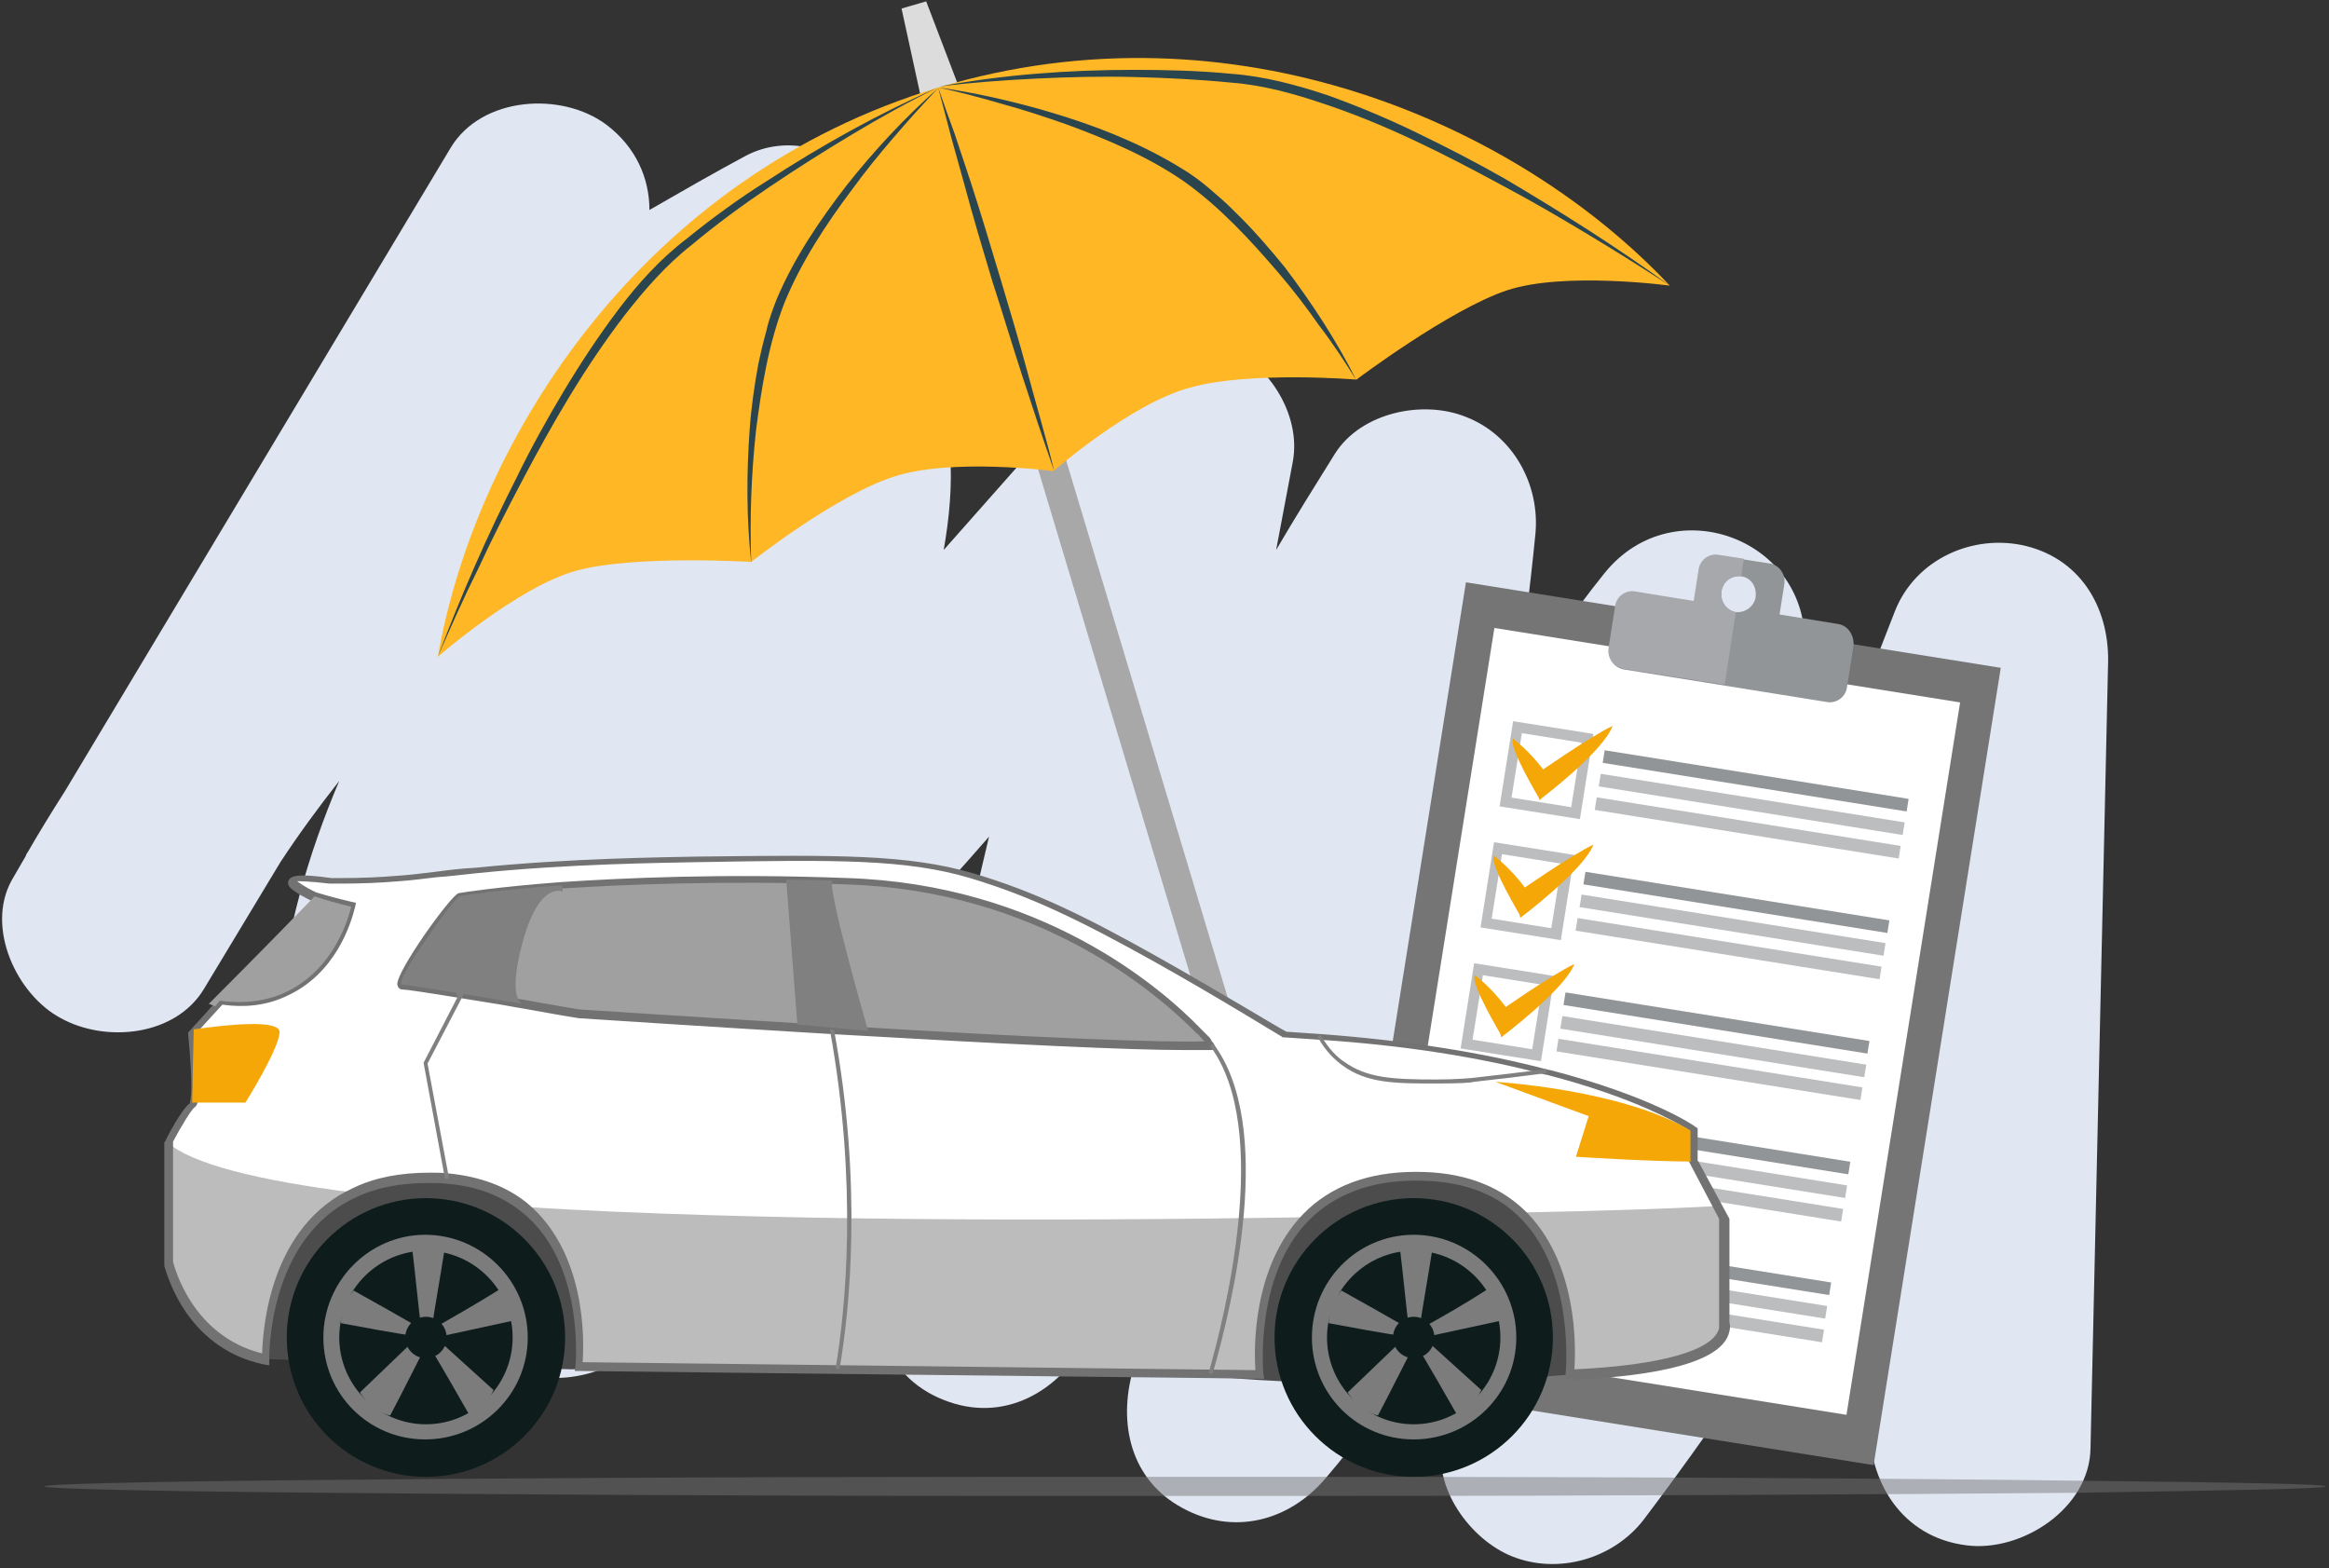 <svg width="453" height="305" viewBox="0 0 453 305" fill="none" xmlns="http://www.w3.org/2000/svg">
<rect x="0" y="0" width="453" height="305" fill="#333333" stroke="none"/>
<g clip-path="url(#clip0_1522_1362)">
<path d="M394.083 106.193C383.873 103.715 372.581 108.671 368.559 118.892C361.753 136.701 354.173 154.046 345.82 170.927C347.831 156.369 349.532 141.812 350.925 127.1C352.936 105.264 325.71 94.578 312.098 111.458C305.601 119.511 299.877 128.029 294.463 136.701C296.165 125.861 297.557 114.865 298.64 103.87C299.568 94.268 294.309 84.667 285.182 81.105C276.829 77.698 264.763 80.176 259.658 88.229C255.791 94.423 251.924 100.618 248.211 106.967C249.294 101.237 250.377 95.507 251.46 89.777C253.161 80.485 246.51 70.419 238.002 67.012C228.566 63.141 218.975 66.857 212.478 74.136C202.888 85.131 193.297 95.972 183.552 106.967C184.634 100.773 185.253 94.578 184.789 87.919C184.016 77.853 176.281 71.658 167.464 70.109C169.63 66.238 171.795 62.366 173.806 58.34C182.159 41.769 161.276 21.791 145.034 30.309C138.692 33.716 132.504 37.278 126.317 40.84C126.317 34.645 123.687 28.606 117.964 24.269C109.301 17.765 93.678 18.694 87.645 28.76L12.621 153.891C10.146 157.763 7.671 161.789 5.35 165.816C5.196 165.971 5.041 166.281 5.041 166.435C4.113 167.984 3.185 169.688 2.257 171.236C-2.848 180.528 3.339 193.537 11.847 198.028C20.51 202.829 34.123 201.59 39.691 192.298C44.641 184.09 49.591 175.882 54.541 167.674C58.099 162.254 61.966 156.989 65.988 151.878C59.801 166.435 55.469 181.612 54.077 197.563C52.84 213.669 68.773 227.143 84.242 220.019C87.799 218.47 91.048 216.457 93.987 214.289C89.501 223.581 86.562 233.337 86.717 243.868C86.871 254.708 91.357 264.62 102.804 267.407C112.24 269.73 125.389 265.239 128.328 254.708C130.648 245.881 133.278 237.209 135.908 228.536C136.217 227.917 136.681 227.452 136.99 226.833C139.001 223.89 141.322 220.948 143.642 218.16C154.315 205.152 165.762 192.762 176.9 180.218C182.005 174.334 187.264 168.604 192.369 162.719C186.027 189.975 179.066 217.076 171.486 244.023C168.237 255.328 171.795 267.562 183.397 272.208C195.153 277.009 206.136 270.66 211.55 260.284C218.666 246.655 225.782 233.027 233.207 219.554C229.185 235.35 224.853 250.992 220.368 266.478C217.428 276.854 219.903 287.85 229.958 293.27C239.858 298.69 250.686 295.903 257.802 287.54C270.951 272.208 281.16 255.018 290.441 237.518C287.502 251.766 284.254 265.859 280.696 279.951C278.376 289.089 285.955 299.464 294.154 302.717C303.126 306.279 313.799 303.181 319.678 295.593C336.075 273.912 351.079 251.147 364.692 227.607C364.383 243.868 363.919 260.129 363.609 276.39C363.3 288.159 369.951 299 382.481 300.548C393.155 301.942 406.458 293.425 406.613 281.655L410.016 129.578C410.48 118.892 405.22 108.981 394.083 106.193Z" fill="#E0E7F2"/>
<path d="M285.131 113.252L260.396 268.322L364.422 284.953L389.158 129.883L285.131 113.252Z" fill="#757575"/>
<path d="M290.667 122.131L268.565 260.685L359.149 275.167L381.25 136.613L290.667 122.131Z" fill="white"/>
<path d="M357.576 121.369L346.129 119.511L347.057 113.626C347.367 111.768 346.129 109.909 344.273 109.6L334.373 108.051C332.517 107.741 330.66 109.135 330.506 111.148L329.578 117.033L318.131 115.175C316.274 114.865 314.418 116.259 314.263 118.272L313.026 126.17C312.717 128.028 313.954 129.887 315.81 130.197L355.411 136.546C357.267 136.856 359.123 135.462 359.278 133.449L360.515 125.551C360.67 123.537 359.432 121.679 357.576 121.369ZM337.621 119.046C335.765 118.737 334.528 116.878 334.837 115.02C334.992 113.161 336.693 111.923 338.55 112.077C340.406 112.232 341.643 113.936 341.489 115.794C341.489 115.949 341.489 116.104 341.489 116.104C341.179 117.962 339.478 119.201 337.621 119.046Z" fill="#929597"/>
<path d="M312.12 145.918L311.729 148.365L370.846 157.817L371.236 155.37L312.12 145.918Z" fill="#929597"/>
<path d="M311.347 150.496L310.957 152.942L370.073 162.394L370.464 159.947L311.347 150.496Z" fill="#BBBDBF"/>
<path d="M310.574 155.072L310.184 157.519L369.3 166.97L369.69 164.524L310.574 155.072Z" fill="#BBBDBF"/>
<path d="M305.601 156.988L293.999 155.13L296.01 142.586L307.612 144.444L305.601 156.988ZM309.932 142.741L294.309 140.263L291.679 156.833L307.302 159.311L309.932 142.741Z" fill="#BBBDBF"/>
<path d="M308.374 169.554L307.984 172.001L367.1 181.452L367.491 179.005L308.374 169.554Z" fill="#929597"/>
<path d="M307.625 173.979L307.234 176.426L366.351 185.878L366.741 183.431L307.625 173.979Z" fill="#BBBDBF"/>
<path d="M306.853 178.555L306.463 181.002L365.579 190.453L365.969 188.006L306.853 178.555Z" fill="#BBBDBF"/>
<path d="M301.734 180.528L290.132 178.67L292.143 166.126L303.745 167.984L301.734 180.528ZM306.22 166.281L290.597 163.803L287.967 180.373L303.59 182.851L306.22 166.281Z" fill="#BBBDBF"/>
<path d="M304.499 193.014L304.108 195.46L363.225 204.912L363.615 202.465L304.499 193.014Z" fill="#929597"/>
<path d="M303.88 197.614L303.489 200.061L362.606 209.512L362.996 207.066L303.88 197.614Z" fill="#BBBDBF"/>
<path d="M303.13 202.038L302.74 204.485L361.856 213.937L362.247 211.49L303.13 202.038Z" fill="#BBBDBF"/>
<path d="M298.021 204.067L286.419 202.209L288.43 189.665L300.032 191.523L298.021 204.067ZM302.352 189.82L286.728 187.342L284.099 203.912L299.722 206.39L302.352 189.82Z" fill="#BBBDBF"/>
<path d="M300.776 216.497L300.386 218.944L359.502 228.395L359.892 225.948L300.776 216.497Z" fill="#929597"/>
<path d="M300.157 221.098L299.767 223.544L358.883 232.996L359.273 230.549L300.157 221.098Z" fill="#BBBDBF"/>
<path d="M299.383 225.675L298.993 228.122L358.109 237.573L358.499 235.126L299.383 225.675Z" fill="#BBBDBF"/>
<path d="M294.309 227.607L282.707 225.748L284.718 213.204L296.32 215.063L294.309 227.607ZM298.64 213.359L283.016 210.881L280.387 227.452L296.01 229.93L298.64 213.359Z" fill="#BBBDBF"/>
<path d="M297.055 239.979L296.665 242.426L355.781 251.878L356.172 249.431L297.055 239.979Z" fill="#929597"/>
<path d="M296.281 244.557L295.891 247.004L355.007 256.455L355.397 254.008L296.281 244.557Z" fill="#BBBDBF"/>
<path d="M295.661 249.159L295.27 251.605L354.387 261.057L354.777 258.61L295.661 249.159Z" fill="#BBBDBF"/>
<path d="M290.596 251.146L278.994 249.288L281.005 236.744L292.607 238.602L290.596 251.146ZM294.927 236.899L279.304 234.421L276.674 250.991L292.297 253.469L294.927 236.899Z" fill="#BBBDBF"/>
<path d="M337.622 119.046C335.766 118.737 334.528 116.878 334.837 115.02C335.147 113.162 336.848 111.768 338.705 112.077L339.169 108.67L334.219 107.896C332.362 107.586 330.506 108.98 330.351 110.993L329.423 116.878L317.976 115.02C316.12 114.71 314.264 116.104 314.109 118.117L312.872 126.015C312.562 127.874 313.8 129.732 315.656 130.042L335.456 133.139L337.622 119.046Z" fill="#A6A8AB"/>
<path d="M299.413 155.594C299.413 155.594 311.788 146.302 313.645 141.192C309.313 143.205 298.485 150.794 298.485 150.794L299.413 155.594Z" fill="#F4A707"/>
<path d="M301.425 151.413C299.414 148.471 297.093 145.838 294.309 143.67C293.226 145.064 299.568 155.595 299.568 155.595L301.425 151.413Z" fill="#F4A707"/>
<path d="M295.701 178.515C295.701 178.515 308.076 169.223 309.932 164.267C305.601 166.28 294.773 173.869 294.773 173.869L295.701 178.515Z" fill="#F4A707"/>
<path d="M297.712 174.178C295.701 171.236 293.38 168.603 290.596 166.435C289.513 167.829 295.855 178.36 295.855 178.36L297.712 174.178Z" fill="#F4A707"/>
<path d="M291.989 201.745C291.989 201.745 304.364 192.453 306.22 187.497C301.889 189.51 291.061 197.099 291.061 197.099L291.989 201.745Z" fill="#F4A707"/>
<path d="M293.999 197.408C291.988 194.466 289.668 191.833 286.883 189.665C285.8 191.059 292.143 201.59 292.143 201.59L293.999 197.408Z" fill="#F4A707"/>
<path d="M190.417 33.169L184.937 34.821L249.825 250.573L255.306 248.921L190.417 33.169Z" fill="#A8A8A8"/>
<path d="M188.192 21.327L180.148 23.65L175.353 1.659L180.148 0.265L188.192 21.327Z" fill="#DCDCDC"/>
<path d="M280.232 274.841C265.382 279.332 254.244 270.04 250.841 258.735L246.51 244.177L254.553 241.7L258.885 256.257C260.586 261.832 266.464 270.195 277.911 266.788C288.121 263.69 288.275 252.695 286.883 247.739L282.707 233.956L290.75 231.479L294.927 245.261C296.01 248.978 296.474 255.173 294.463 261.058C292.143 268.027 287.193 272.673 280.232 274.841Z" fill="#1A2E35"/>
<path d="M324.782 55.552C324.782 55.552 304.209 52.764 293.071 56.481C281.934 60.198 263.835 73.826 263.835 73.826C263.835 73.826 243.107 72.123 231.505 75.375C219.903 78.472 204.899 91.635 204.899 91.635C204.899 91.635 185.098 89.003 173.806 92.719C162.359 96.436 146.117 109.29 146.117 109.29C146.117 109.29 123.378 107.896 112.085 110.994C100.793 114.091 85.17 127.719 85.17 127.719C92.595 84.976 125.389 34.181 182.623 16.991C239.858 -0.199 295.082 23.959 324.782 55.552Z" fill="#FFB726"/>
<path d="M324.783 55.552C319.523 52.145 314.109 48.738 308.695 45.486C303.281 42.233 297.712 38.981 292.143 36.039C281.006 29.999 269.713 24.269 257.648 20.243C251.77 18.229 245.582 16.526 239.394 16.061C233.052 15.442 226.71 15.132 220.522 14.977C214.18 14.822 207.838 14.977 201.496 15.287C195.154 15.597 188.811 16.061 182.624 16.836C195.154 14.513 207.838 13.584 220.522 13.584C226.865 13.584 233.207 13.738 239.549 14.358C245.891 14.822 252.234 16.526 258.266 18.539C264.299 20.707 270.178 23.185 275.901 25.973C281.624 28.76 287.348 31.703 292.762 34.8C303.745 41.304 314.573 48.118 324.783 55.552Z" fill="#2B454E"/>
<path d="M263.835 73.981C261.514 70.264 259.194 66.702 256.564 63.295C254.089 59.733 251.46 56.326 248.675 53.074C243.106 46.569 237.228 40.22 230.267 35.264C223.306 30.463 215.262 27.056 207.219 24.114C203.197 22.72 199.02 21.326 194.998 20.242C190.822 19.003 186.645 17.919 182.469 16.99C190.976 18.229 199.484 20.242 207.683 22.875C215.881 25.508 223.925 28.915 231.35 33.716C233.206 34.955 234.908 36.348 236.455 37.742C238.156 39.136 239.703 40.685 241.25 42.233C244.344 45.331 247.128 48.583 249.913 51.99C255.172 58.959 259.967 66.237 263.835 73.981Z" fill="#2B454E"/>
<path d="M205.053 91.635C202.887 85.441 200.876 79.401 198.866 73.206C196.855 67.012 194.998 60.817 192.987 54.622C191.131 48.428 189.275 42.233 187.573 35.884L184.944 26.437C184.17 23.34 183.242 20.087 182.469 16.99C183.551 20.087 184.634 23.185 185.717 26.127L188.811 35.419C190.822 41.614 192.678 47.808 194.534 54.003C196.39 60.198 198.247 66.392 199.948 72.742C201.65 79.091 203.506 85.286 205.053 91.635Z" fill="#2B454E"/>
<path d="M85.17 127.719C89.656 115.795 94.76 104.18 100.484 92.875C103.268 87.145 106.362 81.569 109.61 76.149C112.859 70.729 116.417 65.309 120.284 60.198C124.151 55.087 128.482 50.287 133.587 46.415C138.537 42.389 143.642 38.672 149.056 35.265C159.73 28.296 170.867 22.101 182.469 16.991C176.745 19.778 171.177 22.876 165.762 26.128C160.348 29.38 154.934 32.787 149.675 36.349C144.415 39.911 139.311 43.627 134.515 47.654C129.565 51.526 125.389 56.326 121.521 61.282C113.787 71.348 107.445 82.344 101.567 93.494C98.628 99.069 95.689 104.799 93.059 110.529C90.274 116.104 87.645 121.989 85.17 127.719Z" fill="#2B454E"/>
<path d="M146.117 109.445C145.189 100.927 145.189 92.1 145.808 83.583C146.117 79.246 146.736 74.91 147.51 70.729C147.974 68.561 148.438 66.547 149.056 64.379C149.52 62.211 150.294 60.198 151.067 58.185C154.471 50.132 159.421 42.853 164.68 36.039C170.094 29.225 175.972 22.875 182.469 17.145C179.53 20.243 176.591 23.495 173.807 26.747C171.022 29.999 168.238 33.406 165.763 36.813C160.658 43.627 155.863 50.906 152.614 58.804C149.52 66.702 148.128 75.22 147.045 83.737C146.581 88.074 146.272 92.255 146.117 96.591C145.963 100.773 145.963 105.109 146.117 109.445Z" fill="#2B454E"/>
<path d="M302.043 225.903L308.076 267.097C308.076 267.097 266.31 271.279 231.814 267.252C197.319 263.226 111.157 266.323 111.157 266.323L51.447 264.31L48.663 249.288L59.646 222.032L93.677 224.819L264.144 222.032L302.043 225.903Z" fill="#4C4C4C"/>
<path d="M78.208 191.523C78.982 191.523 83.932 192.298 89.655 193.227C93.522 193.846 97.854 194.621 101.721 195.24C107.599 196.324 112.394 197.098 112.394 197.098C112.394 197.098 135.443 198.647 161.74 200.196C193.297 202.054 229.494 204.067 235.527 203.138C235.527 202.983 235.372 202.983 235.217 202.828C235.062 202.674 235.062 202.519 234.908 202.364C234.753 202.209 234.598 202.054 234.598 201.899C234.289 201.59 233.98 201.28 233.67 200.97C233.516 200.815 233.361 200.505 233.051 200.351C225.626 192.762 202.268 172.475 164.679 171.236C141.167 170.462 122.295 171.081 109.301 172.01C96.771 172.94 89.81 173.869 89.191 174.178C88.418 174.488 76.197 191.523 78.208 191.523ZM78.208 191.523C78.982 191.523 83.932 192.298 89.655 193.227C93.522 193.846 97.854 194.621 101.721 195.24C107.599 196.324 112.394 197.098 112.394 197.098C112.394 197.098 135.443 198.647 161.74 200.196C193.297 202.054 229.494 204.067 235.527 203.138C235.527 202.983 235.372 202.983 235.217 202.828C235.062 202.674 235.062 202.519 234.908 202.364C234.753 202.209 234.598 202.054 234.598 201.899C234.289 201.59 233.98 201.28 233.67 200.97C233.516 200.815 233.361 200.505 233.051 200.351C225.626 192.762 202.268 172.475 164.679 171.236C141.167 170.462 122.295 171.081 109.301 172.01C96.771 172.94 89.81 173.869 89.191 174.178C88.418 174.488 76.197 191.523 78.208 191.523ZM78.208 191.523C78.982 191.523 83.932 192.298 89.655 193.227C93.522 193.846 97.854 194.621 101.721 195.24C107.599 196.324 112.394 197.098 112.394 197.098C112.394 197.098 135.443 198.647 161.74 200.196C193.297 202.054 229.494 204.067 235.527 203.138C235.527 202.983 235.372 202.983 235.217 202.828C235.062 202.674 235.062 202.519 234.908 202.364C234.753 202.209 234.598 202.054 234.598 201.899C234.289 201.59 233.98 201.28 233.67 200.97C233.516 200.815 233.361 200.505 233.051 200.351C225.626 192.762 202.268 172.475 164.679 171.236C141.167 170.462 122.295 171.081 109.301 172.01C96.771 172.94 89.81 173.869 89.191 174.178C88.418 174.488 76.197 191.523 78.208 191.523Z" fill="#A0A0A0"/>
<path d="M32.576 222.187V245.881C32.576 245.881 35.824 261.368 51.448 264.465C51.448 264.465 50.52 240.306 68.773 231.943C72.64 230.085 77.436 229.001 83.314 229.156C84.551 229.156 85.789 229.156 86.872 229.31C93.214 229.93 98.009 231.943 101.722 234.886C114.716 245.262 112.395 265.859 112.395 265.859L162.824 266.478L235.373 267.407L244.963 267.562C244.963 267.562 242.952 248.359 254.09 237.054C258.576 232.408 265.382 229.156 275.282 229.001C284.718 229.001 291.215 231.788 295.701 236.125C307.457 247.275 305.292 267.562 305.292 267.562C309.004 267.407 333.445 266.633 334.992 258.735C335.147 258.27 335.147 257.651 334.992 257.186V237.209L333.755 234.886L329.114 226.058L328.959 225.749V219.709C328.959 219.709 320.606 213.824 300.806 208.713C289.823 205.771 275.282 203.138 256.565 201.745C254.245 201.59 251.924 201.435 249.604 201.28C249.604 201.28 237.848 194.001 224.544 186.568C210.313 178.67 200.568 173.869 188.811 170.462C176.127 166.745 162.669 166.9 135.753 167.21C128.638 167.365 110.539 167.519 92.44 169.378C86.253 169.997 81.922 170.617 77.436 170.926C74.032 171.236 70.629 171.391 66.143 171.391C65.525 171.391 64.906 171.391 64.287 171.391C59.492 170.772 57.017 170.772 56.862 171.391C56.707 172.01 58.254 172.94 61.348 174.488C63.514 175.108 65.989 175.727 68.464 176.347C68.154 177.586 65.525 188.736 55.16 193.227C50.056 195.55 45.26 195.085 42.94 194.621L42.012 195.705L37.371 200.815C37.371 200.815 37.99 206.7 37.99 210.882C37.99 212.895 37.835 214.598 37.371 214.908C35.824 215.682 32.576 222.187 32.576 222.187ZM89.347 174.333C89.811 174.179 96.926 173.095 109.456 172.165C122.45 171.236 141.322 170.462 164.835 171.391C202.424 172.63 225.782 193.072 233.207 200.506C233.362 200.66 233.671 200.815 233.826 201.125C234.135 201.435 234.444 201.745 234.754 202.054C234.909 202.209 235.063 202.364 235.063 202.519C235.218 202.674 235.373 202.829 235.373 202.983C235.527 203.138 235.527 203.138 235.682 203.293C229.649 204.222 193.452 202.209 161.896 200.351C135.599 198.802 112.55 197.253 112.55 197.253C112.55 197.253 107.909 196.479 101.876 195.395C98.009 194.776 93.678 194.001 89.811 193.382C83.933 192.453 79.137 191.678 78.364 191.678C76.198 191.523 88.418 174.488 89.347 174.333Z" fill="white"/>
<path d="M304.518 268.181V267.252C304.518 267.097 306.529 247.12 295.237 236.434C290.441 231.788 283.79 229.62 275.591 229.62C275.437 229.62 275.437 229.62 275.282 229.62C266.619 229.62 259.658 232.253 254.554 237.363C243.88 248.204 245.736 267.097 245.736 267.252L245.891 268.181L235.527 268.027L111.776 266.633L111.931 265.858C111.931 265.704 113.942 245.571 101.412 235.66C97.545 232.562 92.749 230.704 87.026 230.24C85.788 230.085 84.551 230.085 83.159 230.085C77.745 230.085 73.104 231.014 69.237 232.872C51.757 240.925 52.376 264.465 52.376 264.62V265.549L51.447 265.394C35.515 262.142 32.111 246.345 31.957 246.191V246.036V222.187L32.111 222.032C32.575 220.948 35.36 215.682 36.907 214.598C36.907 214.443 37.216 213.669 37.216 211.191C37.216 207.165 36.597 201.28 36.597 201.125V200.815L42.63 194.156H43.094C47.271 194.775 51.293 194.311 54.851 192.762C63.359 189.045 66.452 180.528 67.38 177.121C65.06 176.501 62.895 175.882 61.038 175.417C56.552 173.249 55.779 172.32 56.088 171.391C56.398 170.307 57.79 169.842 64.441 170.771C65.06 170.771 65.679 170.771 66.298 170.771C70.474 170.771 73.877 170.617 77.59 170.307C79.91 170.152 82.231 169.842 84.86 169.532C87.181 169.223 89.656 168.913 92.595 168.758C110.848 166.9 129.101 166.745 135.908 166.59H136.217C162.978 166.28 176.436 166.125 189.275 169.842C201.341 173.404 211.086 178.205 225.163 186.103C237.538 193.072 248.675 199.886 250.222 200.66C252.543 200.815 254.863 200.97 257.029 201.125C273.58 202.364 288.43 204.687 301.27 208.094H301.424C321.224 213.204 329.578 218.934 329.887 219.244L330.196 219.399V225.748L330.351 225.903L336.384 237.054V257.186C336.539 257.651 336.539 258.27 336.384 258.89C334.992 266.168 316.738 267.872 306.065 268.336L304.518 268.181ZM113.323 264.929L244.19 266.478C243.88 262.451 243.571 246.345 253.471 236.124C258.73 230.704 266.155 227.917 275.282 227.917C275.437 227.917 275.437 227.917 275.591 227.917C284.254 227.917 291.215 230.394 296.32 235.195C306.993 245.261 306.529 262.297 306.22 266.323C323.081 265.549 333.445 262.606 334.373 258.27C334.373 257.805 334.373 257.496 334.373 256.876V237.054L328.34 225.594V219.709C326.639 218.625 318.131 213.514 300.806 209.023H300.651C287.812 205.616 273.116 203.293 256.565 202.209C254.244 202.054 251.924 201.899 249.604 201.744H249.449L249.294 201.589C249.14 201.589 237.538 194.311 224.235 186.877C210.313 179.134 200.567 174.333 188.656 170.771C176.127 167.055 162.669 167.209 136.062 167.674H135.753C128.947 167.829 110.693 167.984 92.595 169.842C89.656 170.152 87.181 170.462 84.86 170.616C82.231 170.926 79.91 171.236 77.59 171.391C73.877 171.701 70.32 171.855 66.143 171.855C65.524 171.855 64.906 171.855 64.132 171.855C60.11 171.391 58.563 171.391 57.79 171.391C58.254 171.701 59.182 172.475 61.502 173.559C63.513 174.178 65.834 174.798 68.463 175.417L69.237 175.572L69.082 176.346C68.309 179.444 65.37 189.51 55.469 193.846C51.757 195.55 47.58 196.014 43.249 195.395L38.144 200.97C38.299 202.364 38.763 207.165 38.763 210.727C38.763 214.443 38.299 215.063 37.835 215.372C37.216 215.837 35.205 219.089 33.658 222.032V245.416C33.968 246.5 37.371 259.819 50.983 263.226C51.138 258.58 52.376 238.447 68.773 231.014C72.949 229.001 77.899 228.071 83.623 228.071C84.86 228.071 86.098 228.071 87.335 228.226C93.368 228.846 98.473 230.704 102.495 233.956C114.096 243.558 113.632 260.903 113.323 264.929ZM230.113 204.222C219.594 204.222 196.7 203.138 161.895 201.125C135.908 199.576 112.704 198.028 112.55 198.028C112.395 198.028 107.754 197.253 101.876 196.169C99.865 195.859 97.699 195.395 95.534 195.085C93.677 194.775 91.667 194.466 89.81 194.156C82.231 192.917 78.982 192.452 78.363 192.452C77.745 192.452 77.435 192.143 77.281 191.523C76.971 189.045 87.645 174.178 89.192 173.714C89.965 173.559 96.926 172.475 109.301 171.546C121.212 170.771 140.393 169.842 164.834 170.771C202.269 172.01 225.472 191.678 233.671 200.196C233.825 200.351 234.135 200.66 234.289 200.815C234.599 201.125 234.908 201.435 235.218 201.744L235.372 201.899C235.372 202.054 235.527 202.054 235.527 202.209C235.527 202.209 235.682 202.364 235.682 202.519L235.836 202.674C235.991 202.828 236.146 202.983 236.146 203.138L236.61 204.067L235.527 204.222C234.754 204.222 232.897 204.222 230.113 204.222ZM78.827 190.749C80.838 190.904 86.407 191.833 89.81 192.452C91.667 192.762 93.523 193.072 95.534 193.382C97.699 193.691 99.865 194.156 102.031 194.466C107.909 195.55 112.704 196.324 112.704 196.324C112.859 196.324 136.062 197.873 162.05 199.421C202.114 201.899 227.019 202.828 234.289 202.519C233.98 202.209 233.671 201.899 233.361 201.589C233.207 201.28 233.052 201.125 232.743 200.97C224.544 192.607 201.65 173.249 164.834 172.01C140.548 171.236 121.367 172.01 109.61 172.785C97.699 173.559 90.738 174.643 89.81 174.798C88.109 176.192 79.91 187.961 78.827 190.749Z" fill="#727272"/>
<g opacity="0.48">
<path d="M295.701 235.815C307.457 246.965 305.292 267.252 305.292 267.252C309.004 267.097 333.445 266.323 334.992 258.425C335.146 257.96 335.146 257.341 334.992 256.876V236.899L333.754 234.576C325.556 235.04 312.252 235.505 295.701 235.815Z" fill="#727272"/>
</g>
<g opacity="0.48">
<path d="M101.721 234.73C114.715 245.106 112.55 265.703 112.55 265.703L245.118 267.252C245.118 267.252 243.107 248.049 254.09 236.744C205.827 237.518 146.89 237.518 101.721 234.73Z" fill="#727272"/>
</g>
<g opacity="0.48">
<path d="M32.576 222.187V245.881C32.576 245.881 35.824 261.367 51.448 264.465C51.448 264.465 50.52 240.306 68.773 231.943C50.365 229.62 37.217 226.368 32.576 222.187Z" fill="#727272"/>
</g>
<path d="M309.004 217.076L306.529 224.974C306.529 224.974 320.605 225.903 328.958 225.903L328.804 225.594V219.864C315.191 211.811 290.905 210.417 290.905 210.417L309.004 217.076Z" fill="#F4A707"/>
<path d="M37.371 214.443H47.735C47.735 214.443 54.077 204.377 54.387 200.815C54.541 198.182 44.332 199.266 37.68 200.196" fill="#F4A707"/>
<path d="M235.837 267.252L235.063 267.098C238.157 256.257 247.438 219.554 235.373 203.448L235.991 202.983C248.057 218.934 239.859 253.315 235.837 267.252Z" fill="#808080"/>
<path d="M163.288 266.323L162.514 266.168C164.525 254.399 166.845 230.24 161.431 200.351V200.196H162.205C167.774 230.24 165.299 254.553 163.288 266.323Z" fill="#808080"/>
<path d="M86.562 229.31L82.385 206.7L89.192 193.537H88.728L88.882 192.762L90.429 192.917L83.159 206.855L87.335 229.155L86.562 229.31Z" fill="#808080"/>
<path d="M279.923 210.727C279.768 210.727 279.459 210.727 279.304 210.727C271.415 210.727 265.846 210.727 261.051 207.165C259.813 206.235 257.803 204.532 256.256 201.59L256.874 201.28C258.421 204.067 260.278 205.771 261.515 206.545C265.846 209.642 270.796 209.952 279.304 209.952C283.481 209.952 286.42 209.642 286.42 209.642C290.751 209.178 295.701 208.558 300.651 207.939H300.806V208.713C296.011 209.333 290.906 209.952 286.575 210.417C286.42 210.572 283.79 210.727 279.923 210.727Z" fill="#808080"/>
<path d="M161.896 171.236C160.813 172.63 168.857 200.505 168.857 200.505L155.089 199.266L152.924 171.081L161.896 171.236Z" fill="#808080"/>
<path d="M78.208 191.523C78.982 191.523 83.932 192.297 89.655 193.227C93.522 193.846 97.854 194.62 101.721 195.24C101.721 195.24 98.472 194.775 101.721 183.006C104.969 171.236 109.455 173.404 109.455 173.404L109.301 172.165C96.771 173.094 89.81 174.178 89.346 174.333C88.418 174.488 76.197 191.523 78.208 191.523Z" fill="#808080"/>
<path d="M40.619 195.24L41.856 195.704L42.785 194.62C45.105 194.93 49.9 195.395 55.005 193.227C65.369 188.735 67.999 177.585 68.308 176.346C65.833 175.727 63.358 175.107 61.193 174.333C52.839 183.005 40.619 195.24 40.619 195.24Z" fill="#A0A0A0"/>
<path d="M274.972 287.23C289.923 287.23 302.043 275.096 302.043 260.129C302.043 245.161 289.923 233.027 274.972 233.027C260.022 233.027 247.902 245.161 247.902 260.129C247.902 275.096 260.022 287.23 274.972 287.23Z" fill="#0E1C1C"/>
<path d="M255.172 260.128C255.172 271.124 263.99 279.951 274.973 279.951C285.955 279.951 294.927 271.124 294.927 260.128C294.927 249.133 285.955 240.151 274.973 240.151C263.99 240.151 255.172 249.133 255.172 260.128ZM258.111 260.128C258.111 250.837 265.691 243.248 274.973 243.248C284.254 243.248 291.834 250.837 291.834 260.128C291.834 269.42 284.254 277.009 274.973 277.009C265.691 277.009 258.111 269.42 258.111 260.128Z" fill="#7C7C7C"/>
<path d="M276.055 258.58C276.829 253.469 277.757 248.359 278.53 243.403C277.912 243.093 276.984 242.938 275.901 242.783C274.354 242.629 273.116 242.938 272.343 243.248C272.962 248.359 273.426 253.469 274.044 258.425C269.713 255.947 265.382 253.469 260.896 250.991C260.432 251.611 259.658 252.385 259.194 253.624C258.576 255.173 258.421 256.566 258.421 257.341C263.371 258.27 268.476 259.199 273.426 259.973C269.713 263.535 265.846 267.252 262.133 270.814C262.597 271.588 263.526 272.827 264.918 273.911C266.155 274.686 267.238 275.15 268.012 275.305C270.487 270.659 272.807 265.858 275.282 261.212C278.066 265.858 280.851 270.659 283.48 275.305C284.099 274.995 285.027 274.376 285.801 273.602C287.038 272.517 287.657 271.279 288.121 270.349C284.409 266.942 280.541 263.535 276.829 260.128C281.779 259.044 286.884 257.96 291.834 256.876C291.834 256.257 291.834 255.018 291.215 253.624C290.596 252.23 289.668 251.301 289.204 250.836C284.873 253.624 280.541 256.102 276.055 258.58Z" fill="#7C7C7C"/>
<path d="M274.973 264.155C277.194 264.155 278.995 262.352 278.995 260.129C278.995 257.905 277.194 256.102 274.973 256.102C272.752 256.102 270.951 257.905 270.951 260.129C270.951 262.352 272.752 264.155 274.973 264.155Z" fill="#0E1C1C"/>
<path d="M82.849 287.23C97.8 287.23 109.92 275.096 109.92 260.129C109.92 245.161 97.8 233.027 82.849 233.027C67.899 233.027 55.779 245.161 55.779 260.129C55.779 275.096 67.899 287.23 82.849 287.23Z" fill="#0E1C1C"/>
<path d="M62.895 260.128C62.895 271.124 71.712 279.951 82.695 279.951C93.678 279.951 102.649 271.124 102.649 260.128C102.649 249.133 93.678 240.151 82.695 240.151C71.867 240.151 62.895 249.133 62.895 260.128ZM65.988 260.128C65.988 250.837 73.568 243.248 82.849 243.248C92.131 243.248 99.71 250.837 99.71 260.128C99.71 269.42 92.131 277.009 82.849 277.009C73.568 277.009 65.988 269.42 65.988 260.128Z" fill="#7C7C7C"/>
<path d="M83.932 258.58C84.706 253.469 85.634 248.359 86.407 243.403C85.788 243.093 84.86 242.938 83.777 242.783C82.231 242.629 80.993 242.938 80.22 243.248C80.838 248.359 81.302 253.469 81.921 258.425C77.59 255.947 73.259 253.469 68.773 250.991C68.309 251.611 67.535 252.385 67.071 253.624C66.452 255.173 66.298 256.566 66.298 257.341C71.248 258.27 76.352 259.199 81.302 259.973C77.59 263.535 73.723 267.252 70.01 270.814C70.474 271.588 71.402 272.827 72.794 273.911C74.032 274.686 75.115 275.15 75.888 275.305C78.363 270.659 80.684 265.858 83.159 261.212C85.943 265.858 88.727 270.659 91.357 275.305C91.976 274.995 92.904 274.376 93.677 273.602C94.915 272.517 95.534 271.279 95.998 270.349C92.285 266.942 88.418 263.535 84.706 260.128C89.656 259.044 94.76 257.96 99.71 256.876C99.71 256.257 99.71 255.018 99.092 253.624C98.473 252.23 97.545 251.301 97.081 250.836C92.595 253.624 88.263 256.102 83.932 258.58Z" fill="#7C7C7C"/>
<path d="M82.85 264.155C85.071 264.155 86.872 262.352 86.872 260.129C86.872 257.905 85.071 256.102 82.85 256.102C80.629 256.102 78.828 257.905 78.828 260.129C78.828 262.352 80.629 264.155 82.85 264.155Z" fill="#0E1C1C"/>
<g opacity="0.48">
<path d="M452.4 289.088C452.4 289.553 434.301 289.863 404.137 290.327C368.249 290.637 315.037 290.947 254.553 290.947C246.664 290.947 238.62 290.947 230.577 290.947C218.356 290.947 206.445 290.947 194.689 290.947C142.095 290.947 95.688 290.637 62.275 290.327C28.708 290.018 8.599 289.553 8.599 289.088C8.599 288.624 28.089 288.159 60.574 287.849C93.368 287.54 139.31 287.23 191.595 287.23C204.28 287.23 217.273 287.23 230.577 287.23C239.703 287.23 248.52 287.23 257.338 287.23C317.821 287.23 370.724 287.54 406.148 288.004C435.075 288.314 452.4 288.624 452.4 289.088Z" fill="#727272"/>
</g>
</g>
<defs>
<clipPath id="clip0_1522_1362">
<rect width="452" height="304" fill="white" transform="translate(0.4 0.265)"/>
</clipPath>
</defs>
</svg>
